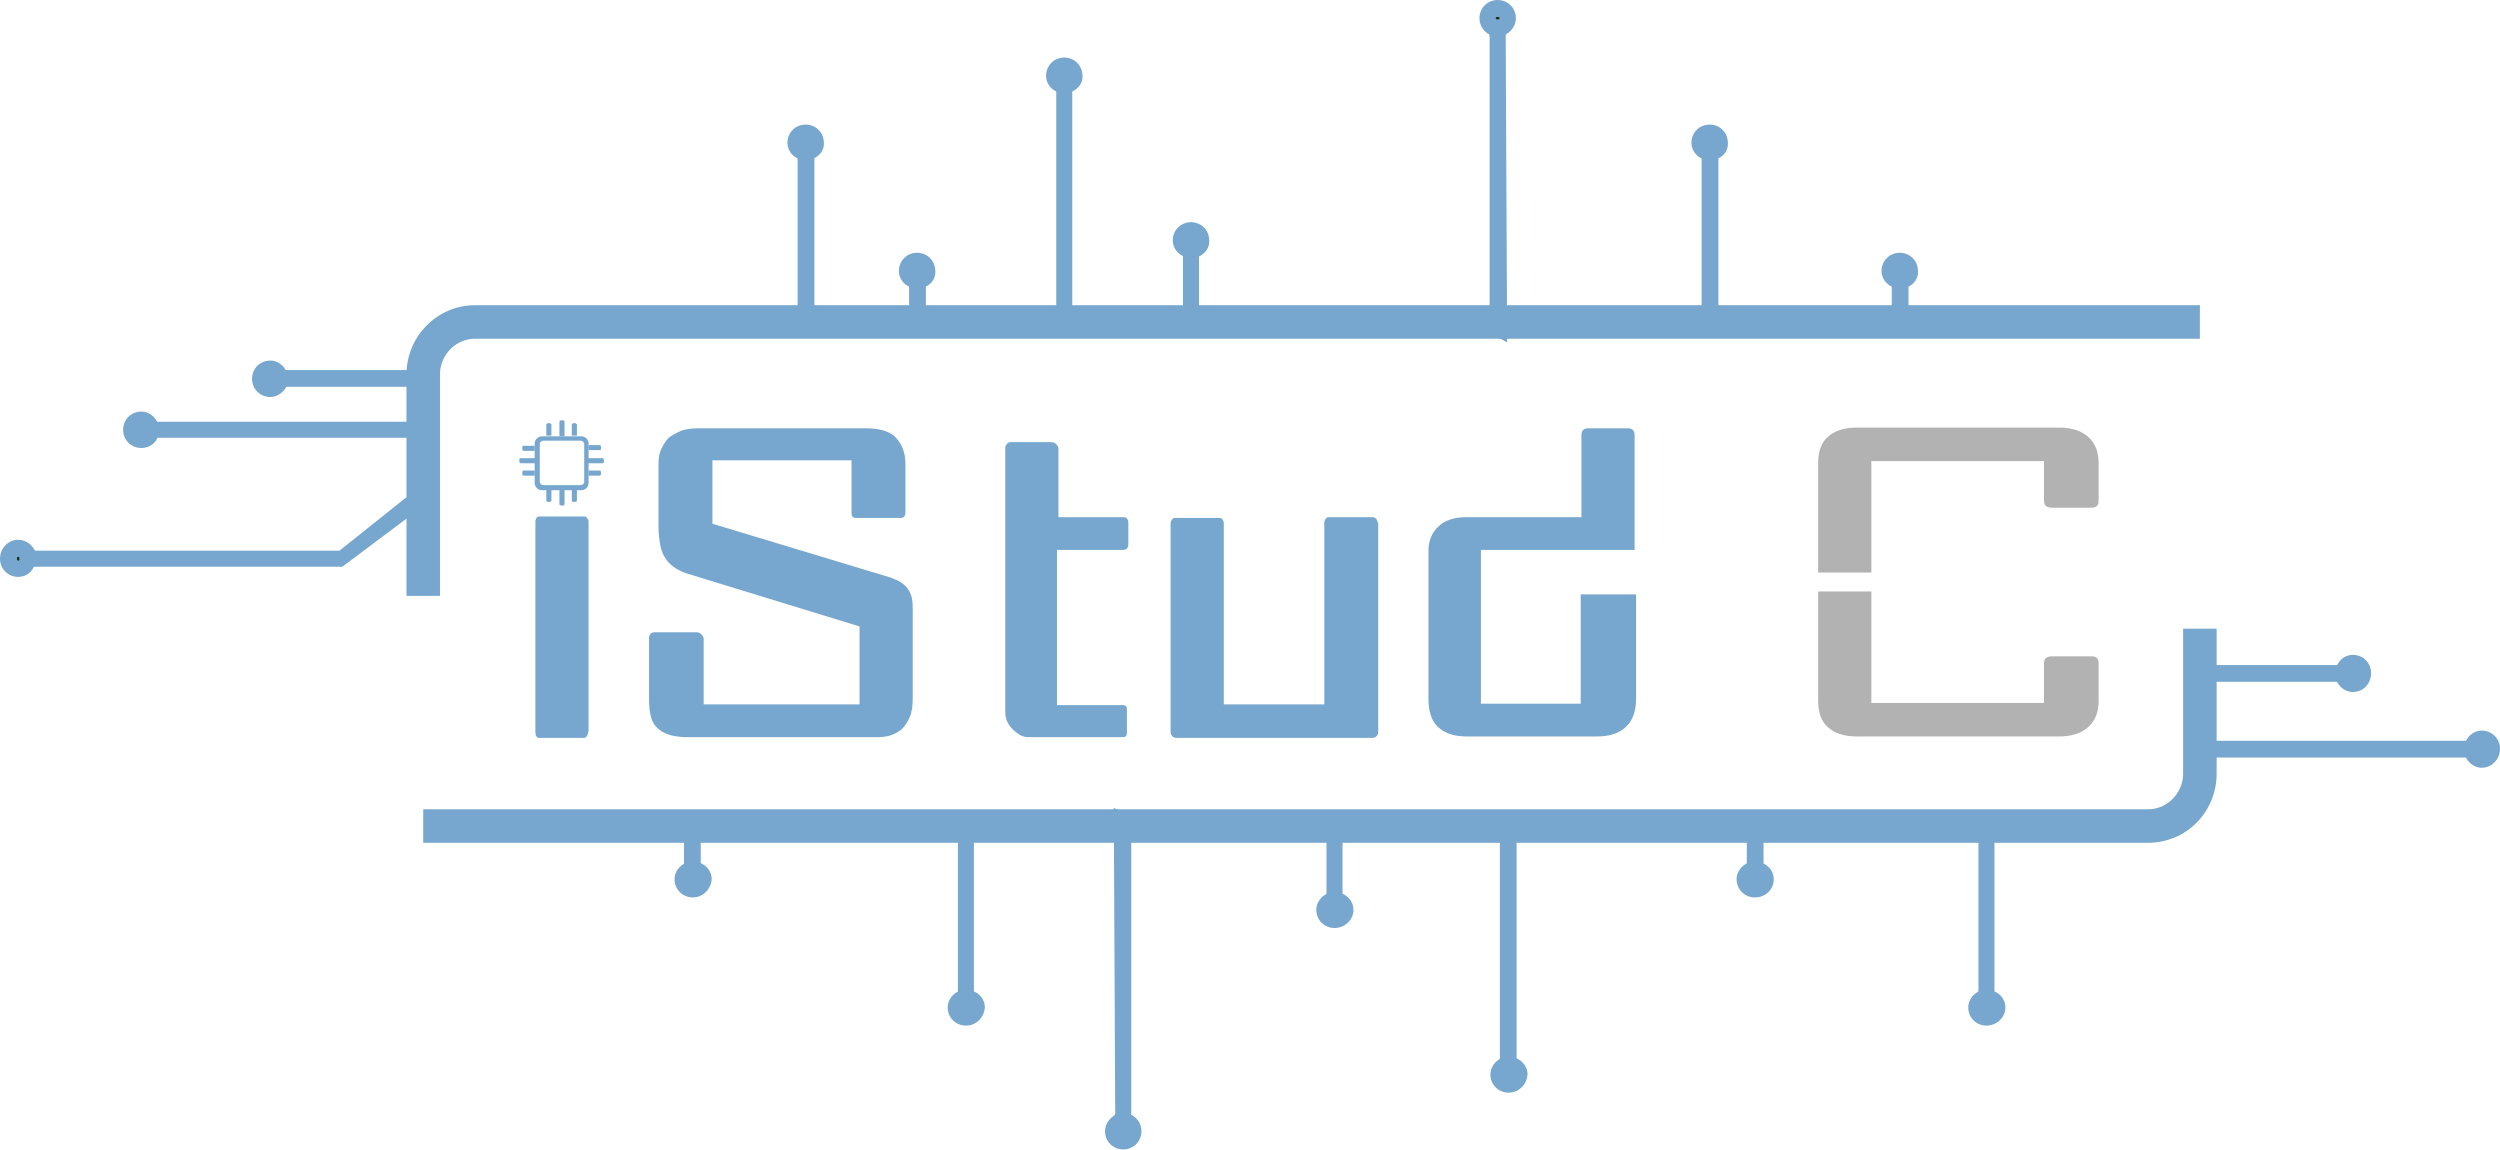 <svg width="200" height="92" viewBox="0 0 200 92" fill="currentColor" xmlns="http://www.w3.org/2000/svg">
<path d="M46.97 58.857C46.911 58.973 46.795 59.032 46.736 59.032H43.123C43.007 59.032 42.949 58.973 42.89 58.857C42.832 58.74 42.832 58.624 42.832 58.507V41.783C42.832 41.666 42.832 41.608 42.89 41.491C42.949 41.375 43.007 41.316 43.123 41.316H46.736C46.853 41.316 46.911 41.375 46.97 41.433C47.028 41.55 47.086 41.608 47.086 41.724V58.449C47.028 58.624 47.028 58.74 46.97 58.857Z" fill="#77A7CE"/>
<path d="M72.785 57.342C72.611 57.749 72.436 58.041 72.144 58.332C71.853 58.565 71.561 58.74 71.154 58.857C70.746 58.973 70.338 58.973 69.872 58.973H55.011C53.788 58.973 52.972 58.682 52.506 58.157C52.098 57.749 51.923 56.992 51.923 55.943V51.048C51.923 50.757 52.098 50.582 52.389 50.582H55.769C55.886 50.582 56.002 50.64 56.119 50.757C56.235 50.873 56.294 50.99 56.294 51.106V56.351H68.764V50.116L54.895 45.862C54.079 45.57 53.496 45.162 53.147 44.521C52.972 44.23 52.855 43.88 52.797 43.472C52.739 43.065 52.68 42.657 52.68 42.19V37.121C52.68 36.654 52.739 36.246 52.913 35.897C53.088 35.547 53.263 35.256 53.496 35.023C53.788 34.79 54.137 34.615 54.545 34.44C54.953 34.323 55.361 34.265 55.827 34.265H69.289C70.221 34.265 70.979 34.44 71.503 34.848C72.086 35.372 72.436 36.13 72.436 37.121V40.967C72.436 41.258 72.319 41.433 72.086 41.433H68.473C68.24 41.433 68.123 41.316 68.123 41.083V36.829H56.993V41.899L71.27 46.211C71.911 46.444 72.377 46.736 72.611 47.085C72.785 47.319 72.902 47.61 72.96 47.901C73.018 48.193 73.018 48.542 73.018 48.892V55.827C73.018 56.468 72.96 56.934 72.785 57.342Z" fill="#77A7CE"/>
<path d="M171.853 67.423H33.857V64.743H171.853C173.368 64.743 174.65 63.46 174.65 61.887V50.291H177.331V61.887C177.331 64.976 174.883 67.423 171.853 67.423Z" fill="#77A7CE"/>
<path d="M27.215 44.813H2.331C2.331 44.755 2.331 44.755 2.331 44.697C2.331 44.638 2.331 44.638 2.331 44.58H27.389L33.858 39.394V39.801L27.215 44.813Z" fill="#77A7CE"/>
<path d="M27.389 45.337H1.748L1.806 44.755L2.331 44.696H1.806L1.748 44.055H2.331H27.156L34.382 38.286V40.093L27.389 45.337Z" fill="#77A7CE"/>
<path d="M12.18 34.498C12.18 34.44 12.18 34.44 12.18 34.382C12.18 34.323 12.18 34.323 12.18 34.265H33.8V34.498H12.18Z" fill="#77A7CE"/>
<path d="M34.382 35.023H11.597L11.655 34.382V34.324L11.597 33.741H34.382V35.023Z" fill="#77A7CE"/>
<path d="M22.494 30.36C22.494 30.302 22.494 30.302 22.494 30.244C22.494 30.186 22.494 30.186 22.494 30.127H33.858V30.36H22.494Z" fill="#77A7CE"/>
<path d="M34.382 30.943H21.911L21.969 30.302L21.911 29.603H34.382V30.943Z" fill="#77A7CE"/>
<path d="M21.62 31.002C21.27 31.002 20.921 30.71 20.921 30.302C20.921 29.894 21.212 29.603 21.62 29.603C21.97 29.603 22.32 29.894 22.32 30.302C22.261 30.652 21.97 31.002 21.62 31.002Z" fill="#77A7CE"/>
<path d="M21.62 31.526C20.921 31.526 20.396 30.943 20.396 30.302C20.396 29.603 20.921 29.079 21.62 29.079C22.32 29.079 22.844 29.661 22.844 30.302C22.844 30.943 22.261 31.526 21.62 31.526ZM21.62 30.128C21.562 30.128 21.504 30.186 21.504 30.302C21.504 30.419 21.562 30.477 21.62 30.477C21.678 30.477 21.737 30.419 21.737 30.302C21.737 30.186 21.678 30.128 21.62 30.128Z" fill="#77A7CE"/>
<path d="M11.306 35.081C10.956 35.081 10.606 34.789 10.606 34.381C10.606 33.974 10.898 33.682 11.306 33.682C11.655 33.682 12.005 33.974 12.005 34.381C12.005 34.789 11.714 35.081 11.306 35.081Z" fill="#77A7CE"/>
<path d="M11.306 35.605C10.607 35.605 10.082 35.023 10.082 34.382C10.082 33.682 10.607 33.158 11.306 33.158C12.005 33.158 12.53 33.74 12.53 34.382C12.53 35.081 12.005 35.605 11.306 35.605ZM11.306 34.207C11.248 34.207 11.189 34.265 11.189 34.382C11.189 34.498 11.248 34.556 11.306 34.556C11.364 34.556 11.422 34.498 11.422 34.382C11.422 34.265 11.364 34.207 11.306 34.207Z" fill="#77A7CE"/>
<path d="M1.456 45.395C1.106 45.395 0.757 45.104 0.757 44.696C0.757 44.288 1.048 43.997 1.456 43.997C1.806 43.997 2.155 44.288 2.155 44.696C2.097 45.104 1.806 45.395 1.456 45.395Z" fill="#1C3218"/>
<path d="M1.456 45.92C0.757 45.92 0.232 45.337 0.232 44.696C0.232 43.997 0.757 43.472 1.456 43.472C2.155 43.472 2.68 44.055 2.68 44.696C2.68 45.395 2.097 45.92 1.456 45.92ZM1.456 44.521C1.398 44.521 1.34 44.579 1.34 44.696C1.34 44.812 1.398 44.871 1.456 44.871C1.514 44.871 1.573 44.812 1.573 44.696C1.573 44.579 1.514 44.521 1.456 44.521Z" fill="#77A7CE"/>
<path d="M2.215 44.579H2.331C2.273 44.113 1.923 43.763 1.457 43.763C0.933 43.763 0.583 44.171 0.583 44.696C0.583 45.22 0.991 45.628 1.457 45.628C1.923 45.628 2.273 45.278 2.331 44.812H2.215V44.579ZM2.098 44.696C2.098 45.103 1.807 45.395 1.399 45.395C1.049 45.395 0.7 45.103 0.7 44.696C0.7 44.288 0.991 43.996 1.399 43.996C1.807 43.996 2.098 44.288 2.098 44.696Z" fill="#1C3218"/>
<path d="M1.457 46.153C0.641 46.153 0 45.512 0 44.696C0 43.88 0.641 43.181 1.457 43.181C2.098 43.181 2.681 43.647 2.855 44.23H2.972L2.914 44.696L2.972 45.104H2.797C2.622 45.745 2.098 46.153 1.457 46.153ZM1.457 44.521C1.399 44.521 1.34 44.579 1.34 44.696C1.34 44.812 1.399 44.871 1.457 44.871C1.515 44.871 1.573 44.812 1.573 44.696C1.573 44.579 1.515 44.521 1.457 44.521Z" fill="#77A7CE"/>
<path d="M2.331 44.813H2.215V44.58H2.331C2.331 44.638 2.331 44.638 2.331 44.697C2.331 44.755 2.331 44.755 2.331 44.813Z" fill="#1C3218"/>
<path d="M2.331 45.337H1.69V43.997H2.798L2.856 44.463C2.856 44.522 2.856 44.58 2.856 44.638C2.856 44.696 2.856 44.755 2.856 44.813L2.798 45.279L2.331 45.337Z" fill="#77A7CE"/>
<path d="M12.18 34.265C12.122 33.799 11.772 33.449 11.306 33.449C10.781 33.449 10.432 33.857 10.432 34.382C10.432 34.906 10.84 35.314 11.306 35.314C11.772 35.314 12.122 34.964 12.18 34.498V34.265ZM12.005 34.382C12.005 34.789 11.714 35.081 11.306 35.081C10.956 35.081 10.607 34.789 10.607 34.382C10.607 33.974 10.898 33.682 11.306 33.682C11.714 33.682 12.005 33.974 12.005 34.382Z" fill="#77A7CE"/>
<path d="M11.306 35.839C10.49 35.839 9.849 35.197 9.849 34.382C9.849 33.566 10.49 32.925 11.306 32.925C12.005 32.925 12.646 33.508 12.704 34.207V34.265V34.615C12.646 35.314 12.063 35.839 11.306 35.839ZM11.306 34.207C11.247 34.207 11.189 34.265 11.189 34.382C11.189 34.498 11.247 34.556 11.306 34.556C11.364 34.556 11.422 34.498 11.422 34.382C11.422 34.265 11.364 34.207 11.306 34.207Z" fill="#77A7CE"/>
<path d="M12.18 34.498V34.265C12.18 34.323 12.18 34.323 12.18 34.382C12.238 34.44 12.18 34.44 12.18 34.498Z" fill="#77A7CE"/>
<path d="M12.762 34.557L11.655 34.498V34.265L12.704 34.207C12.704 34.265 12.704 34.324 12.704 34.382C12.762 34.44 12.762 34.498 12.762 34.557Z" fill="#77A7CE"/>
<path d="M22.494 30.128C22.436 29.662 22.086 29.312 21.62 29.312C21.096 29.312 20.746 29.72 20.746 30.244C20.746 30.769 21.154 31.177 21.62 31.177C22.086 31.177 22.436 30.827 22.494 30.361V30.128ZM22.261 30.244C22.261 30.652 21.97 30.944 21.562 30.944C21.212 30.944 20.863 30.652 20.863 30.244C20.863 29.837 21.154 29.545 21.562 29.545C21.97 29.545 22.261 29.895 22.261 30.244Z" fill="#77A7CE"/>
<path d="M21.62 31.759C20.804 31.759 20.163 31.118 20.163 30.303C20.163 29.487 20.804 28.846 21.62 28.846C22.319 28.846 22.96 29.428 23.019 30.128V30.186V30.536C22.96 31.177 22.319 31.759 21.62 31.759ZM21.62 30.128C21.562 30.128 21.503 30.186 21.503 30.303C21.503 30.419 21.562 30.477 21.62 30.477C21.678 30.477 21.736 30.419 21.736 30.303C21.736 30.186 21.678 30.128 21.62 30.128Z" fill="#77A7CE"/>
<path d="M23.019 30.419L21.97 30.361V30.128L23.019 30.069C23.019 30.128 23.019 30.186 23.019 30.244C23.077 30.302 23.019 30.361 23.019 30.419Z" fill="#77A7CE"/>
<path d="M197.669 60.023C197.669 59.964 197.669 59.964 197.669 59.906C197.669 59.848 197.669 59.848 197.669 59.79H175.99V60.023H197.669Z" fill="#77A7CE"/>
<path d="M197.669 60.605H175.466V59.265H198.251L198.193 59.906H197.669L198.193 59.964L198.251 60.547L197.669 60.605Z" fill="#77A7CE"/>
<path d="M187.354 54.02C187.354 53.961 187.354 53.961 187.354 53.903C187.354 53.845 187.354 53.845 187.354 53.787H175.99V54.02H187.354Z" fill="#77A7CE"/>
<path d="M187.354 54.544H175.466V53.204H187.937L187.878 53.845H187.354L187.878 53.903L187.937 54.486L187.354 54.544Z" fill="#77A7CE"/>
<path d="M188.229 54.603C188.578 54.603 188.928 54.311 188.928 53.903C188.928 53.495 188.637 53.204 188.229 53.204C187.879 53.204 187.529 53.495 187.529 53.903C187.529 54.253 187.879 54.603 188.229 54.603Z" fill="#77A7CE"/>
<path d="M188.229 55.127C187.529 55.127 187.005 54.544 187.005 53.903C187.005 53.262 187.529 52.68 188.229 52.68C188.928 52.68 189.452 53.262 189.452 53.903C189.452 54.544 188.928 55.127 188.229 55.127ZM188.229 53.729C188.17 53.729 188.112 53.787 188.112 53.903C188.112 54.02 188.17 54.078 188.229 54.078C188.287 54.078 188.345 54.02 188.345 53.903C188.403 53.787 188.287 53.729 188.229 53.729Z" fill="#77A7CE"/>
<path d="M198.543 60.663C198.893 60.663 199.242 60.372 199.242 59.964C199.242 59.556 198.951 59.265 198.543 59.265C198.193 59.265 197.844 59.556 197.844 59.964C197.844 60.314 198.135 60.663 198.543 60.663Z" fill="#77A7CE"/>
<path d="M198.543 61.188C197.844 61.188 197.319 60.605 197.319 59.964C197.319 59.323 197.844 58.74 198.543 58.74C199.242 58.74 199.767 59.323 199.767 59.964C199.767 60.605 199.184 61.188 198.543 61.188ZM198.543 59.789C198.485 59.789 198.427 59.847 198.427 59.964C198.427 60.081 198.485 60.139 198.543 60.139C198.601 60.139 198.66 60.081 198.66 59.964C198.66 59.847 198.601 59.789 198.543 59.789Z" fill="#77A7CE"/>
<path d="M197.669 60.022C197.727 60.488 198.077 60.838 198.543 60.838C199.068 60.838 199.417 60.43 199.417 59.906C199.417 59.381 199.009 58.973 198.543 58.973C198.077 58.973 197.727 59.323 197.669 59.789V60.022ZM198.543 59.206C198.893 59.206 199.242 59.498 199.242 59.906C199.242 60.313 198.951 60.605 198.543 60.605C198.193 60.605 197.844 60.313 197.844 59.906C197.844 59.556 198.135 59.206 198.543 59.206Z" fill="#77A7CE"/>
<path d="M198.543 61.421C197.844 61.421 197.203 60.838 197.145 60.139V60.08V59.731C197.261 58.973 197.844 58.449 198.543 58.449C199.359 58.449 200 59.09 200 59.906C200 60.78 199.301 61.421 198.543 61.421ZM198.543 59.789C198.485 59.789 198.427 59.847 198.427 59.964C198.427 60.08 198.485 60.139 198.543 60.139C198.601 60.139 198.66 60.08 198.66 59.964C198.66 59.847 198.601 59.789 198.543 59.789Z" fill="#77A7CE"/>
<path d="M197.668 60.022V59.789C197.668 59.847 197.668 59.847 197.668 59.906C197.611 59.964 197.611 60.022 197.668 60.022Z" fill="#77A7CE"/>
<path d="M197.086 60.139C197.086 60.08 197.086 60.022 197.086 59.964C197.086 59.906 197.086 59.847 197.086 59.789L198.135 59.847V60.08L197.086 60.139Z" fill="#77A7CE"/>
<path d="M187.354 54.02C187.413 54.486 187.762 54.836 188.229 54.836C188.753 54.836 189.103 54.428 189.103 53.903C189.103 53.379 188.695 52.971 188.229 52.971C187.762 52.971 187.413 53.32 187.354 53.786V54.02ZM188.229 53.204C188.578 53.204 188.928 53.495 188.928 53.903C188.928 54.311 188.637 54.602 188.229 54.602C187.879 54.602 187.529 54.311 187.529 53.903C187.529 53.495 187.879 53.204 188.229 53.204Z" fill="#77A7CE"/>
<path d="M188.229 55.36C187.529 55.36 186.888 54.777 186.83 54.078V54.02V53.67C186.947 52.913 187.529 52.388 188.229 52.388C189.045 52.388 189.686 53.029 189.686 53.845C189.686 54.719 189.045 55.36 188.229 55.36ZM188.229 53.728C188.17 53.728 188.112 53.787 188.112 53.903C188.112 54.02 188.17 54.078 188.229 54.078C188.287 54.078 188.345 54.02 188.345 53.903C188.404 53.787 188.287 53.728 188.229 53.728Z" fill="#77A7CE"/>
<path d="M186.83 54.078C186.83 54.02 186.83 53.962 186.83 53.903C186.83 53.845 186.83 53.787 186.83 53.728L187.937 53.787V54.02L186.83 54.078Z" fill="#77A7CE"/>
<path d="M95.163 20.105C95.221 20.105 95.221 20.105 95.28 20.105C95.338 20.105 95.338 20.105 95.396 20.105V26.515H95.163V20.105Z" fill="#77A7CE"/>
<path d="M95.921 27.039H94.639V19.522L95.28 19.58L95.921 19.522V27.039Z" fill="#77A7CE"/>
<path d="M119.696 26.34V2.389C119.755 2.389 119.755 2.389 119.813 2.389C119.871 2.389 119.871 2.389 119.929 2.389L120.046 26.515L119.696 26.34Z" fill="#77A7CE"/>
<path d="M120.57 27.389L119.172 26.631V1.807L119.755 1.865V2.389L119.813 1.865L120.396 1.807L120.454 2.389L120.57 27.389Z" fill="#77A7CE"/>
<path d="M136.714 12.237C136.772 12.237 136.772 12.237 136.83 12.237C136.889 12.237 136.889 12.237 136.947 12.237V26.456H136.714V12.237Z" fill="#77A7CE"/>
<path d="M137.471 27.039H136.131V11.655L136.772 11.713H136.888L137.471 11.655V27.039Z" fill="#77A7CE"/>
<path d="M151.864 22.552C151.923 22.552 151.923 22.552 151.981 22.552C152.039 22.552 152.039 22.552 152.097 22.552V26.514H151.864V22.552Z" fill="#77A7CE"/>
<path d="M152.68 27.039H151.34V21.969L151.981 22.027L152.68 21.969V27.039Z" fill="#77A7CE"/>
<path d="M64.335 12.237C64.393 12.237 64.393 12.237 64.451 12.237C64.51 12.237 64.51 12.237 64.568 12.237V26.456H64.335V12.237Z" fill="#77A7CE"/>
<path d="M65.151 27.039H63.81V11.655L64.452 11.713H64.51L65.151 11.655V27.039Z" fill="#77A7CE"/>
<path d="M73.252 22.552C73.31 22.552 73.31 22.552 73.368 22.552C73.427 22.552 73.427 22.552 73.485 22.552V26.514H73.252V22.552Z" fill="#77A7CE"/>
<path d="M74.068 27.039H72.728V21.969L73.369 22.027H73.427L74.068 21.969V27.039Z" fill="#77A7CE"/>
<path d="M85.023 6.935C85.082 6.935 85.082 6.935 85.14 6.935C85.198 6.935 85.198 6.935 85.257 6.935V26.515H85.023V6.935Z" fill="#77A7CE"/>
<path d="M85.781 27.039H84.499V6.293L85.14 6.352H85.198L85.781 6.293V27.039Z" fill="#77A7CE"/>
<path d="M151.282 21.678C151.282 21.328 151.574 20.979 151.982 20.979C152.389 20.979 152.681 21.27 152.681 21.678C152.681 22.027 152.389 22.377 151.982 22.377C151.632 22.319 151.282 22.027 151.282 21.678Z" fill="#77A7CE"/>
<path d="M151.982 22.902C151.282 22.902 150.758 22.377 150.758 21.678C150.758 20.979 151.341 20.454 151.982 20.454C152.681 20.454 153.205 20.979 153.205 21.678C153.264 22.319 152.681 22.902 151.982 22.902ZM151.982 21.503C151.865 21.503 151.807 21.561 151.807 21.62C151.807 21.678 151.865 21.736 151.982 21.736C152.098 21.736 152.156 21.678 152.156 21.62C152.156 21.561 152.098 21.503 151.982 21.503Z" fill="#77A7CE"/>
<path d="M136.131 11.363C136.131 11.014 136.422 10.664 136.83 10.664C137.238 10.664 137.529 10.955 137.529 11.363C137.529 11.713 137.238 12.063 136.83 12.063C136.422 12.063 136.131 11.771 136.131 11.363Z" fill="#77A7CE"/>
<path d="M136.83 12.587C136.131 12.587 135.606 12.063 135.606 11.363C135.606 10.664 136.189 10.14 136.83 10.14C137.471 10.14 138.054 10.664 138.054 11.363C138.054 12.063 137.53 12.587 136.83 12.587ZM136.83 11.247C136.714 11.247 136.655 11.305 136.655 11.363C136.655 11.422 136.714 11.48 136.83 11.48C136.947 11.48 137.005 11.422 137.005 11.363C137.005 11.305 136.888 11.247 136.83 11.247Z" fill="#77A7CE"/>
<path d="M84.44 6.002C84.44 5.652 84.732 5.303 85.14 5.303C85.548 5.303 85.839 5.594 85.839 6.002C85.839 6.352 85.548 6.701 85.14 6.701C84.732 6.701 84.44 6.41 84.44 6.002Z" fill="#77A7CE"/>
<path d="M85.14 7.226C84.441 7.226 83.916 6.701 83.916 6.002C83.916 5.303 84.499 4.778 85.14 4.778C85.781 4.778 86.364 5.303 86.364 6.002C86.422 6.701 85.839 7.226 85.14 7.226ZM85.14 5.886C85.023 5.886 84.965 5.944 84.965 6.002C84.965 6.06 85.023 6.119 85.14 6.119C85.256 6.119 85.315 6.06 85.315 6.002C85.315 5.944 85.256 5.886 85.14 5.886Z" fill="#77A7CE"/>
<path d="M119.114 1.515C119.114 1.166 119.406 0.816 119.814 0.816C120.221 0.816 120.513 1.107 120.513 1.515C120.513 1.865 120.221 2.214 119.814 2.214C119.406 2.156 119.114 1.865 119.114 1.515Z" fill="#1C3218"/>
<path d="M119.814 2.739C119.114 2.739 118.59 2.215 118.59 1.515C118.59 0.816 119.173 0.292 119.814 0.292C120.455 0.292 121.037 0.816 121.037 1.515C121.037 2.156 120.513 2.739 119.814 2.739ZM119.814 1.34C119.697 1.34 119.639 1.399 119.639 1.457C119.639 1.515 119.697 1.574 119.814 1.574C119.93 1.574 119.988 1.515 119.988 1.457C119.988 1.399 119.93 1.34 119.814 1.34Z" fill="#77A7CE"/>
<path d="M72.669 21.678C72.669 21.328 72.96 20.979 73.368 20.979C73.776 20.979 74.067 21.27 74.067 21.678C74.067 22.027 73.776 22.377 73.368 22.377C73.019 22.319 72.669 22.027 72.669 21.678Z" fill="#77A7CE"/>
<path d="M73.368 22.902C72.669 22.902 72.144 22.377 72.144 21.678C72.144 20.979 72.727 20.454 73.368 20.454C74.068 20.454 74.592 20.979 74.592 21.678C74.65 22.319 74.068 22.902 73.368 22.902ZM73.368 21.503C73.252 21.503 73.194 21.561 73.194 21.62C73.194 21.678 73.252 21.736 73.368 21.736C73.485 21.736 73.543 21.678 73.543 21.62C73.543 21.561 73.485 21.503 73.368 21.503Z" fill="#77A7CE"/>
<path d="M94.58 19.23C94.58 18.881 94.871 18.531 95.279 18.531C95.687 18.531 95.979 18.823 95.979 19.23C95.979 19.58 95.687 19.93 95.279 19.93C94.93 19.872 94.58 19.58 94.58 19.23Z" fill="#77A7CE"/>
<path d="M95.279 20.454C94.58 20.454 94.056 19.93 94.056 19.231C94.056 18.531 94.638 18.007 95.279 18.007C95.979 18.007 96.503 18.531 96.503 19.231C96.561 19.872 95.979 20.454 95.279 20.454ZM95.279 19.056C95.163 19.056 95.105 19.114 95.105 19.172C95.105 19.231 95.163 19.289 95.279 19.289C95.396 19.289 95.454 19.231 95.454 19.172C95.454 19.114 95.396 19.056 95.279 19.056Z" fill="#77A7CE"/>
<path d="M63.753 11.363C63.753 11.014 64.044 10.664 64.452 10.664C64.86 10.664 65.151 10.955 65.151 11.363C65.151 11.713 64.86 12.063 64.452 12.063C64.103 12.063 63.753 11.771 63.753 11.363Z" fill="#77A7CE"/>
<path d="M64.452 12.587C63.753 12.587 63.228 12.063 63.228 11.363C63.228 10.664 63.811 10.14 64.452 10.14C65.093 10.14 65.676 10.664 65.676 11.363C65.734 12.063 65.152 12.587 64.452 12.587ZM64.452 11.247C64.336 11.247 64.278 11.305 64.278 11.363C64.278 11.422 64.336 11.48 64.452 11.48C64.569 11.48 64.627 11.422 64.627 11.363C64.627 11.305 64.569 11.247 64.452 11.247Z" fill="#77A7CE"/>
<path d="M95.396 20.105C95.862 20.046 96.212 19.697 96.212 19.231C96.212 18.706 95.804 18.356 95.279 18.356C94.755 18.356 94.347 18.764 94.347 19.231C94.347 19.697 94.696 20.046 95.162 20.105H95.396ZM95.279 19.872C94.871 19.872 94.58 19.58 94.58 19.172C94.58 18.823 94.871 18.473 95.279 18.473C95.687 18.473 95.978 18.764 95.978 19.172C95.978 19.58 95.687 19.872 95.279 19.872Z" fill="#77A7CE"/>
<path d="M95.454 20.629H95.104C94.347 20.512 93.822 19.93 93.822 19.23C93.822 18.415 94.463 17.773 95.279 17.773C96.095 17.773 96.736 18.415 96.736 19.23C96.794 19.93 96.212 20.571 95.454 20.629ZM95.279 19.055C95.163 19.055 95.104 19.114 95.104 19.172C95.104 19.23 95.163 19.289 95.279 19.289C95.396 19.289 95.454 19.23 95.454 19.172C95.454 19.114 95.396 19.055 95.279 19.055Z" fill="#77A7CE"/>
<path d="M95.28 20.687C95.222 20.687 95.164 20.687 95.106 20.687L95.164 19.58H95.397L95.455 20.629C95.397 20.629 95.339 20.687 95.28 20.687Z" fill="#77A7CE"/>
<path d="M119.93 2.273V2.389C120.396 2.331 120.746 1.981 120.746 1.515C120.746 0.991 120.338 0.641 119.813 0.641C119.289 0.641 118.881 1.049 118.881 1.515C118.881 1.981 119.231 2.331 119.697 2.389V2.273H119.93ZM119.813 2.156C119.405 2.156 119.114 1.865 119.114 1.457C119.114 1.107 119.405 0.758 119.813 0.758C120.221 0.758 120.513 1.049 120.513 1.457C120.513 1.865 120.221 2.156 119.813 2.156Z" fill="#1C3218"/>
<path d="M120.221 3.03L119.813 2.972L119.405 3.03V2.855C118.764 2.681 118.356 2.098 118.356 1.457C118.356 0.641 118.997 0 119.813 0C120.629 0 121.27 0.641 121.27 1.457C121.27 2.098 120.804 2.681 120.221 2.855V3.03ZM119.813 1.34C119.697 1.34 119.638 1.399 119.638 1.457C119.638 1.515 119.697 1.573 119.813 1.573C119.93 1.573 119.988 1.515 119.988 1.457C119.988 1.399 119.93 1.34 119.813 1.34Z" fill="#77A7CE"/>
<path d="M119.697 2.389V2.272H119.93V2.389C119.872 2.389 119.872 2.389 119.814 2.389C119.756 2.389 119.756 2.389 119.697 2.389Z" fill="#1C3218"/>
<path d="M119.814 2.972C119.755 2.972 119.697 2.972 119.639 2.972L119.173 2.914L119.114 2.331V1.748H120.455V2.855L119.988 2.914C119.93 2.914 119.872 2.972 119.814 2.972Z" fill="#77A7CE"/>
<path d="M136.946 12.238C137.413 12.179 137.762 11.83 137.762 11.363C137.762 10.839 137.354 10.489 136.83 10.489C136.305 10.489 135.897 10.897 135.897 11.363C135.897 11.83 136.247 12.179 136.713 12.238H136.946ZM136.83 12.063C136.422 12.063 136.131 11.771 136.131 11.363C136.131 11.014 136.422 10.664 136.83 10.664C137.238 10.664 137.529 10.955 137.529 11.363C137.529 11.771 137.18 12.063 136.83 12.063Z" fill="#77A7CE"/>
<path d="M136.946 12.82H136.597C135.839 12.704 135.314 12.121 135.314 11.422C135.314 10.606 135.955 9.965 136.771 9.965C137.587 9.965 138.228 10.606 138.228 11.422C138.286 12.121 137.762 12.704 136.946 12.82ZM136.83 11.247C136.713 11.247 136.655 11.305 136.655 11.363C136.655 11.422 136.713 11.48 136.83 11.48C136.946 11.48 137.004 11.422 137.004 11.363C137.004 11.305 136.888 11.247 136.83 11.247Z" fill="#77A7CE"/>
<path d="M136.714 12.238H136.947C136.889 12.238 136.889 12.238 136.83 12.238C136.772 12.297 136.714 12.238 136.714 12.238Z" fill="#77A7CE"/>
<path d="M136.83 12.82C136.772 12.82 136.714 12.82 136.655 12.82L136.714 11.771H136.947L137.005 12.82C136.947 12.82 136.888 12.82 136.83 12.82Z" fill="#77A7CE"/>
<path d="M152.098 22.552C152.564 22.494 152.914 22.144 152.914 21.678C152.914 21.153 152.506 20.804 151.981 20.804C151.457 20.804 151.049 21.212 151.049 21.678C151.049 22.144 151.398 22.494 151.865 22.552H152.098ZM151.981 22.319C151.573 22.319 151.282 22.027 151.282 21.619C151.282 21.27 151.573 20.92 151.981 20.92C152.389 20.92 152.681 21.212 152.681 21.619C152.681 22.027 152.389 22.319 151.981 22.319Z" fill="#77A7CE"/>
<path d="M152.156 23.077H151.806C151.049 22.96 150.524 22.377 150.524 21.678C150.524 20.862 151.165 20.221 151.981 20.221C152.797 20.221 153.438 20.862 153.438 21.678C153.496 22.377 152.914 23.018 152.156 23.077ZM151.981 21.503C151.865 21.503 151.806 21.561 151.806 21.62C151.806 21.678 151.865 21.736 151.981 21.736C152.098 21.736 152.156 21.678 152.156 21.62C152.156 21.561 152.098 21.503 151.981 21.503Z" fill="#77A7CE"/>
<path d="M151.981 23.134C151.923 23.134 151.865 23.134 151.807 23.134L151.865 22.027H152.098L152.156 23.076C152.098 23.076 152.04 23.134 151.981 23.134Z" fill="#77A7CE"/>
<path d="M64.569 12.238C65.035 12.179 65.384 11.83 65.384 11.363C65.384 10.839 64.976 10.489 64.452 10.489C63.928 10.489 63.52 10.897 63.52 11.363C63.52 11.83 63.869 12.179 64.335 12.238H64.569ZM64.452 12.063C64.044 12.063 63.753 11.771 63.753 11.363C63.753 11.014 64.044 10.664 64.452 10.664C64.86 10.664 65.151 10.955 65.151 11.363C65.151 11.771 64.86 12.063 64.452 12.063Z" fill="#77A7CE"/>
<path d="M64.627 12.82H64.277C63.52 12.704 62.995 12.121 62.995 11.422C62.995 10.606 63.636 9.965 64.452 9.965C65.268 9.965 65.909 10.606 65.909 11.422C65.967 12.121 65.384 12.704 64.627 12.82ZM64.452 11.247C64.335 11.247 64.277 11.305 64.277 11.363C64.277 11.422 64.335 11.48 64.452 11.48C64.569 11.48 64.627 11.422 64.627 11.363C64.627 11.305 64.569 11.247 64.452 11.247Z" fill="#77A7CE"/>
<path d="M64.336 12.238H64.569C64.511 12.238 64.511 12.238 64.453 12.238C64.453 12.297 64.394 12.238 64.336 12.238Z" fill="#77A7CE"/>
<path d="M64.452 12.82C64.394 12.82 64.336 12.82 64.277 12.82L64.336 11.771H64.569L64.627 12.82C64.569 12.82 64.51 12.82 64.452 12.82Z" fill="#77A7CE"/>
<path d="M73.484 22.552C73.951 22.494 74.3 22.144 74.3 21.678C74.3 21.153 73.892 20.804 73.368 20.804C72.844 20.804 72.436 21.212 72.436 21.678C72.436 22.144 72.785 22.494 73.251 22.552H73.484ZM73.368 22.319C72.96 22.319 72.669 22.027 72.669 21.619C72.669 21.27 72.96 20.92 73.368 20.92C73.776 20.92 74.067 21.212 74.067 21.619C74.067 22.027 73.776 22.319 73.368 22.319Z" fill="#77A7CE"/>
<path d="M73.543 23.077H73.193C72.436 22.96 71.911 22.377 71.911 21.678C71.911 20.862 72.552 20.221 73.368 20.221C74.184 20.221 74.825 20.862 74.825 21.678C74.883 22.377 74.3 23.018 73.543 23.077ZM73.368 21.503C73.251 21.503 73.193 21.561 73.193 21.62C73.193 21.678 73.251 21.736 73.368 21.736C73.485 21.736 73.543 21.678 73.543 21.62C73.543 21.561 73.485 21.503 73.368 21.503Z" fill="#77A7CE"/>
<path d="M73.368 23.134C73.31 23.134 73.252 23.134 73.193 23.134L73.252 22.027H73.485L73.543 23.076C73.485 23.076 73.427 23.134 73.368 23.134Z" fill="#77A7CE"/>
<path d="M85.257 6.934C85.723 6.876 86.073 6.526 86.073 6.06C86.073 5.536 85.665 5.186 85.14 5.186C84.616 5.186 84.208 5.594 84.208 6.06C84.208 6.526 84.558 6.876 85.024 6.934H85.257ZM85.14 6.701C84.733 6.701 84.441 6.41 84.441 6.002C84.441 5.652 84.733 5.303 85.14 5.303C85.548 5.303 85.84 5.594 85.84 6.002C85.84 6.41 85.548 6.701 85.14 6.701Z" fill="#77A7CE"/>
<path d="M85.315 7.459H84.966C84.208 7.342 83.684 6.76 83.684 6.06C83.684 5.245 84.325 4.604 85.141 4.604C85.956 4.604 86.597 5.245 86.597 6.06C86.656 6.76 86.073 7.342 85.315 7.459ZM85.141 5.886C85.024 5.886 84.966 5.944 84.966 6.002C84.966 6.06 85.024 6.119 85.141 6.119C85.257 6.119 85.315 6.06 85.315 6.002C85.315 5.944 85.257 5.886 85.141 5.886Z" fill="#77A7CE"/>
<path d="M85.14 7.459C85.081 7.459 85.023 7.459 84.965 7.459L85.023 6.41H85.256L85.314 7.459C85.256 7.459 85.198 7.459 85.14 7.459Z" fill="#77A7CE"/>
<path d="M106.877 71.91C106.818 71.91 106.818 71.91 106.76 71.91C106.702 71.91 106.702 71.91 106.644 71.91V65.5H106.877V71.91Z" fill="#77A7CE"/>
<path d="M107.401 72.493L106.818 72.435H106.702L106.119 72.493V64.976H107.401V72.493Z" fill="#77A7CE"/>
<path d="M89.977 65.675V89.625C89.918 89.625 89.918 89.625 89.86 89.625C89.802 89.625 89.802 89.625 89.743 89.625L89.627 65.5L89.977 65.675Z" fill="#77A7CE"/>
<path d="M90.501 90.208L89.918 90.15V89.626L89.86 90.15L89.277 90.208L89.219 89.626L89.103 64.626L90.501 65.325V90.208Z" fill="#77A7CE"/>
<path d="M77.389 79.719C77.331 79.719 77.331 79.719 77.273 79.719C77.215 79.719 77.215 79.719 77.156 79.719V65.5H77.389V79.719Z" fill="#77A7CE"/>
<path d="M77.914 80.36L77.273 80.302H77.215L76.632 80.36V64.976H77.914V80.36Z" fill="#77A7CE"/>
<path d="M55.537 69.463C55.478 69.463 55.478 69.463 55.42 69.463C55.362 69.463 55.362 69.463 55.304 69.463V65.5H55.537V69.463Z" fill="#77A7CE"/>
<path d="M56.061 70.045L55.42 69.987L54.721 70.045V64.976H56.061V70.045Z" fill="#77A7CE"/>
<path d="M120.804 85.08C120.746 85.08 120.746 85.08 120.688 85.08C120.63 85.08 120.63 85.08 120.571 85.08V65.5H120.804V85.08Z" fill="#77A7CE"/>
<path d="M121.329 85.721L120.688 85.605L119.988 85.721V64.976H121.329V85.721Z" fill="#77A7CE"/>
<path d="M56.119 70.337C56.119 70.686 55.828 71.036 55.42 71.036C55.012 71.036 54.721 70.744 54.721 70.337C54.721 69.987 55.012 69.637 55.42 69.637C55.77 69.637 56.119 69.987 56.119 70.337Z" fill="#77A7CE"/>
<path d="M55.42 71.56C54.721 71.56 54.196 71.036 54.196 70.337C54.196 69.637 54.779 69.113 55.42 69.113C56.061 69.113 56.644 69.637 56.644 70.337C56.644 71.036 56.061 71.56 55.42 71.56ZM55.42 70.22C55.303 70.22 55.245 70.278 55.245 70.337C55.245 70.395 55.303 70.453 55.42 70.453C55.537 70.453 55.595 70.395 55.595 70.337C55.595 70.278 55.478 70.22 55.42 70.22Z" fill="#77A7CE"/>
<path d="M77.972 80.651C77.972 81.001 77.68 81.35 77.272 81.35C76.865 81.35 76.573 81.059 76.573 80.651C76.573 80.301 76.865 79.952 77.272 79.952C77.68 79.952 77.972 80.243 77.972 80.651Z" fill="#77A7CE"/>
<path d="M77.273 81.875C76.573 81.875 76.049 81.35 76.049 80.651C76.049 79.952 76.632 79.427 77.273 79.427C77.914 79.427 78.496 79.952 78.496 80.651C78.496 81.292 77.972 81.875 77.273 81.875ZM77.273 80.476C77.156 80.476 77.098 80.534 77.098 80.593C77.098 80.651 77.156 80.709 77.273 80.709C77.389 80.709 77.447 80.651 77.447 80.593C77.447 80.534 77.331 80.476 77.273 80.476Z" fill="#77A7CE"/>
<path d="M121.387 86.013C121.387 86.362 121.096 86.712 120.688 86.712C120.28 86.712 119.988 86.421 119.988 86.013C119.988 85.663 120.28 85.314 120.688 85.314C121.037 85.314 121.387 85.605 121.387 86.013Z" fill="#77A7CE"/>
<path d="M120.688 87.178C119.988 87.178 119.464 86.653 119.464 85.954C119.464 85.255 120.047 84.731 120.688 84.731C121.329 84.731 121.911 85.255 121.911 85.954C121.911 86.653 121.387 87.178 120.688 87.178ZM120.688 85.838C120.571 85.838 120.513 85.896 120.513 85.954C120.513 86.013 120.571 86.071 120.688 86.071C120.804 86.071 120.862 86.013 120.862 85.954C120.862 85.896 120.746 85.838 120.688 85.838Z" fill="#77A7CE"/>
<path d="M90.56 90.5C90.56 90.849 90.268 91.199 89.86 91.199C89.453 91.199 89.161 90.907 89.161 90.5C89.161 90.15 89.453 89.8 89.86 89.8C90.268 89.8 90.56 90.15 90.56 90.5Z" fill="#77A7CE"/>
<path d="M89.861 91.723C89.161 91.723 88.637 91.199 88.637 90.5C88.637 89.8 89.219 89.276 89.861 89.276C90.501 89.276 91.084 89.8 91.084 90.5C91.084 91.199 90.56 91.723 89.861 91.723ZM89.861 90.383C89.744 90.383 89.686 90.441 89.686 90.5C89.686 90.558 89.744 90.616 89.861 90.616C89.977 90.616 90.035 90.558 90.035 90.5C90.035 90.441 89.977 90.383 89.861 90.383Z" fill="#77A7CE"/>
<path d="M107.459 72.784C107.459 73.134 107.168 73.484 106.76 73.484C106.352 73.484 106.061 73.192 106.061 72.784C106.061 72.435 106.352 72.085 106.76 72.085C107.168 72.085 107.459 72.435 107.459 72.784Z" fill="#77A7CE"/>
<path d="M106.76 74.008C106.061 74.008 105.536 73.484 105.536 72.784C105.536 72.085 106.119 71.561 106.76 71.561C107.401 71.561 107.984 72.085 107.984 72.784C108.042 73.484 107.459 74.008 106.76 74.008ZM106.76 72.668C106.643 72.668 106.585 72.726 106.585 72.784C106.585 72.843 106.643 72.901 106.76 72.901C106.876 72.901 106.935 72.843 106.935 72.784C106.935 72.726 106.876 72.668 106.76 72.668Z" fill="#77A7CE"/>
<path d="M106.643 71.91C106.177 71.968 105.827 72.318 105.827 72.784C105.827 73.309 106.235 73.658 106.76 73.658C107.284 73.658 107.692 73.251 107.692 72.784C107.692 72.318 107.342 71.968 106.876 71.91H106.643ZM106.76 72.085C107.167 72.085 107.459 72.376 107.459 72.784C107.459 73.134 107.167 73.484 106.76 73.484C106.352 73.484 106.06 73.192 106.06 72.784C106.06 72.435 106.352 72.085 106.76 72.085Z" fill="#77A7CE"/>
<path d="M106.76 74.241C105.944 74.241 105.303 73.6 105.303 72.784C105.303 72.085 105.885 71.444 106.585 71.386H106.643H106.993C107.75 71.502 108.275 72.085 108.275 72.784C108.275 73.6 107.575 74.241 106.76 74.241ZM106.76 72.668C106.643 72.668 106.585 72.726 106.585 72.784C106.585 72.843 106.643 72.901 106.76 72.901C106.876 72.901 106.934 72.843 106.934 72.784C106.934 72.726 106.876 72.668 106.76 72.668Z" fill="#77A7CE"/>
<path d="M106.643 72.435L106.585 71.386C106.702 71.386 106.818 71.386 106.935 71.386L106.876 72.435H106.643Z" fill="#77A7CE"/>
<path d="M89.744 89.683V89.567C89.277 89.625 88.928 89.975 88.928 90.441C88.928 90.966 89.336 91.315 89.86 91.315C90.385 91.315 90.793 90.907 90.793 90.441C90.793 89.975 90.443 89.625 89.977 89.567V89.683H89.744ZM89.86 89.8C90.268 89.8 90.559 90.091 90.559 90.499C90.559 90.849 90.268 91.199 89.86 91.199C89.452 91.199 89.161 90.907 89.161 90.499C89.161 90.15 89.452 89.8 89.86 89.8Z" fill="#77A7CE"/>
<path d="M89.86 91.956C89.044 91.956 88.403 91.315 88.403 90.499C88.403 89.859 88.87 89.276 89.452 89.101V88.984L89.86 89.043L90.268 88.984V89.101C90.909 89.276 91.317 89.859 91.317 90.499C91.317 91.315 90.676 91.956 89.86 91.956ZM89.86 90.383C89.744 90.383 89.685 90.441 89.685 90.499C89.685 90.558 89.744 90.616 89.86 90.616C89.977 90.616 90.035 90.558 90.035 90.499C90.035 90.441 89.977 90.383 89.86 90.383Z" fill="#77A7CE"/>
<path d="M89.977 89.625V89.742H89.744V89.625C89.802 89.625 89.802 89.625 89.861 89.625C89.919 89.625 89.919 89.625 89.977 89.625Z" fill="#77A7CE"/>
<path d="M90.501 90.266H89.161V89.159L89.627 89.101C89.802 89.101 89.86 89.101 89.977 89.101L90.443 89.159V89.742V90.266H90.501Z" fill="#77A7CE"/>
<path d="M77.156 79.719C76.689 79.777 76.34 80.127 76.34 80.593C76.34 81.117 76.748 81.467 77.272 81.467C77.797 81.467 78.205 81.059 78.205 80.593C78.205 80.127 77.855 79.777 77.389 79.719H77.156ZM77.272 79.952C77.68 79.952 77.972 80.243 77.972 80.651C77.972 81.001 77.68 81.35 77.272 81.35C76.864 81.35 76.573 81.059 76.573 80.651C76.573 80.243 76.864 79.952 77.272 79.952Z" fill="#77A7CE"/>
<path d="M77.272 82.05C76.457 82.05 75.815 81.409 75.815 80.593C75.815 79.894 76.398 79.253 77.097 79.194H77.156H77.505C78.263 79.311 78.787 79.894 78.787 80.593C78.729 81.409 78.088 82.05 77.272 82.05ZM77.272 80.476C77.156 80.476 77.097 80.535 77.097 80.593C77.097 80.651 77.156 80.71 77.272 80.71C77.389 80.71 77.447 80.651 77.447 80.593C77.447 80.535 77.331 80.476 77.272 80.476Z" fill="#77A7CE"/>
<path d="M77.156 80.301L77.098 79.252C77.214 79.252 77.331 79.252 77.447 79.252L77.389 80.301H77.156Z" fill="#77A7CE"/>
<path d="M55.303 69.462C54.837 69.521 54.487 69.87 54.487 70.337C54.487 70.861 54.895 71.211 55.42 71.211C55.944 71.211 56.352 70.803 56.352 70.337C56.352 69.87 56.002 69.521 55.536 69.462H55.303ZM55.42 69.637C55.828 69.637 56.119 69.929 56.119 70.337C56.119 70.686 55.828 71.036 55.42 71.036C55.012 71.036 54.72 70.744 54.72 70.337C54.662 69.987 55.012 69.637 55.42 69.637Z" fill="#77A7CE"/>
<path d="M55.42 71.793C54.604 71.793 53.963 71.152 53.963 70.337C53.963 69.637 54.546 68.996 55.245 68.938H55.303H55.653C56.41 69.055 56.935 69.637 56.935 70.337C56.877 71.152 56.236 71.793 55.42 71.793ZM55.42 70.22C55.303 70.22 55.245 70.278 55.245 70.337C55.245 70.395 55.303 70.453 55.42 70.453C55.536 70.453 55.595 70.395 55.595 70.337C55.595 70.278 55.478 70.22 55.42 70.22Z" fill="#77A7CE"/>
<path d="M55.537 69.463H55.304C55.362 69.463 55.362 69.463 55.42 69.463C55.42 69.404 55.478 69.463 55.537 69.463Z" fill="#77A7CE"/>
<path d="M55.303 69.987L55.245 68.938C55.362 68.938 55.478 68.938 55.595 68.938L55.536 70.045L55.303 69.987Z" fill="#77A7CE"/>
<path d="M159.033 79.719C158.975 79.719 158.975 79.719 158.916 79.719C158.858 79.719 158.858 79.719 158.8 79.719V65.5H159.033V79.719Z" fill="#77A7CE"/>
<path d="M159.557 80.36L158.975 80.302H158.858L158.275 80.36V64.976H159.557V80.36Z" fill="#77A7CE"/>
<path d="M159.615 80.651C159.615 81.001 159.324 81.351 158.916 81.351C158.508 81.351 158.217 81.059 158.217 80.651C158.217 80.302 158.508 79.952 158.916 79.952C159.324 79.952 159.615 80.243 159.615 80.651Z" fill="#77A7CE"/>
<path d="M158.916 81.875C158.217 81.875 157.692 81.351 157.692 80.651C157.692 79.952 158.275 79.428 158.916 79.428C159.615 79.428 160.14 79.952 160.14 80.651C160.198 81.293 159.615 81.875 158.916 81.875ZM158.916 80.477C158.8 80.477 158.741 80.535 158.741 80.593C158.741 80.651 158.8 80.71 158.916 80.71C159.033 80.71 159.091 80.651 159.091 80.593C159.091 80.535 159.033 80.477 158.916 80.477Z" fill="#77A7CE"/>
<path d="M158.799 79.719C158.333 79.777 157.983 80.127 157.983 80.593C157.983 81.117 158.391 81.467 158.916 81.467C159.44 81.467 159.848 81.059 159.848 80.593C159.848 80.127 159.499 79.777 159.032 79.719H158.799ZM158.916 79.952C159.324 79.952 159.615 80.243 159.615 80.651C159.615 81.001 159.324 81.35 158.916 81.35C158.508 81.35 158.216 81.059 158.216 80.651C158.216 80.243 158.508 79.952 158.916 79.952Z" fill="#77A7CE"/>
<path d="M158.916 82.05C158.1 82.05 157.459 81.409 157.459 80.593C157.459 79.894 158.042 79.253 158.741 79.194H158.799H159.149C159.907 79.311 160.431 79.894 160.431 80.593C160.431 81.409 159.732 82.05 158.916 82.05ZM158.916 80.476C158.799 80.476 158.741 80.535 158.741 80.593C158.741 80.651 158.799 80.71 158.916 80.71C159.032 80.71 159.091 80.651 159.091 80.593C159.091 80.535 159.032 80.476 158.916 80.476Z" fill="#77A7CE"/>
<path d="M158.799 80.302L158.741 79.253C158.858 79.253 158.974 79.253 159.091 79.253L159.033 80.302H158.799Z" fill="#77A7CE"/>
<path d="M140.501 69.463C140.442 69.463 140.442 69.463 140.384 69.463C140.326 69.463 140.326 69.463 140.268 69.463V65.5H140.501V69.463Z" fill="#77A7CE"/>
<path d="M141.083 70.045L140.442 69.987L139.743 70.045V64.976H141.083V70.045Z" fill="#77A7CE"/>
<path d="M141.143 70.337C141.143 70.686 140.851 71.036 140.443 71.036C140.036 71.036 139.744 70.744 139.744 70.337C139.744 69.987 140.036 69.637 140.443 69.637C140.793 69.637 141.143 69.987 141.143 70.337Z" fill="#77A7CE"/>
<path d="M140.385 71.56C139.686 71.56 139.161 71.036 139.161 70.337C139.161 69.637 139.744 69.113 140.385 69.113C141.084 69.113 141.609 69.637 141.609 70.337C141.667 71.036 141.084 71.56 140.385 71.56ZM140.385 70.22C140.268 70.22 140.21 70.278 140.21 70.337C140.21 70.395 140.268 70.453 140.385 70.453C140.501 70.453 140.56 70.395 140.56 70.337C140.56 70.278 140.501 70.22 140.385 70.22Z" fill="#77A7CE"/>
<path d="M140.327 69.463C139.86 69.521 139.511 69.871 139.511 70.337C139.511 70.862 139.919 71.211 140.443 71.211C140.968 71.211 141.376 70.803 141.376 70.337C141.376 69.871 141.026 69.521 140.56 69.463H140.327ZM140.385 69.638C140.793 69.638 141.084 69.929 141.084 70.337C141.084 70.687 140.793 71.036 140.385 71.036C139.977 71.036 139.686 70.745 139.686 70.337C139.686 69.987 140.035 69.638 140.385 69.638Z" fill="#77A7CE"/>
<path d="M140.385 71.794C139.569 71.794 138.928 71.153 138.928 70.337C138.928 69.638 139.51 68.997 140.21 68.939H140.268H140.618C141.375 69.055 141.9 69.638 141.9 70.337C141.9 71.153 141.259 71.794 140.385 71.794ZM140.385 70.221C140.268 70.221 140.21 70.279 140.21 70.337C140.21 70.395 140.268 70.454 140.385 70.454C140.501 70.454 140.559 70.395 140.559 70.337C140.559 70.279 140.501 70.221 140.385 70.221Z" fill="#77A7CE"/>
<path d="M140.501 69.463H140.268C140.326 69.463 140.326 69.463 140.384 69.463C140.442 69.404 140.501 69.463 140.501 69.463Z" fill="#77A7CE"/>
<path d="M140.326 69.987L140.268 68.939C140.384 68.939 140.501 68.939 140.617 68.939L140.559 70.046L140.326 69.987Z" fill="#77A7CE"/>
<path d="M120.571 85.08C120.105 85.138 119.755 85.488 119.755 85.954C119.755 86.479 120.163 86.828 120.687 86.828C121.212 86.828 121.62 86.42 121.62 85.954C121.62 85.488 121.27 85.138 120.804 85.08H120.571ZM120.687 85.313C121.095 85.313 121.387 85.605 121.387 86.013C121.387 86.362 121.095 86.712 120.687 86.712C120.279 86.712 119.988 86.42 119.988 86.013C119.988 85.605 120.279 85.313 120.687 85.313Z" fill="#77A7CE"/>
<path d="M120.687 87.411C119.871 87.411 119.23 86.77 119.23 85.954C119.23 85.255 119.813 84.614 120.513 84.556H120.571H120.92C121.678 84.672 122.202 85.255 122.202 85.954C122.144 86.77 121.503 87.411 120.687 87.411ZM120.687 85.838C120.571 85.838 120.513 85.896 120.513 85.954C120.513 86.013 120.571 86.071 120.687 86.071C120.804 86.071 120.862 86.013 120.862 85.954C120.862 85.896 120.746 85.838 120.687 85.838Z" fill="#77A7CE"/>
<path d="M120.571 85.663L120.513 84.614C120.629 84.614 120.746 84.614 120.862 84.614L120.804 85.721L120.571 85.663Z" fill="#77A7CE"/>
<path d="M35.198 47.668H32.518V29.953C32.518 26.923 34.965 24.417 37.995 24.417H175.991V27.098H37.995C36.48 27.098 35.198 28.38 35.198 29.953V47.668Z" fill="#77A7CE"/>
<path d="M89.861 43.997C89.977 43.997 90.094 43.938 90.152 43.88C90.21 43.822 90.268 43.705 90.268 43.53V41.84C90.268 41.549 90.152 41.374 89.861 41.374H84.674V35.897C84.674 35.78 84.616 35.663 84.499 35.547C84.383 35.43 84.266 35.372 84.091 35.372H80.828C80.711 35.372 80.595 35.43 80.537 35.547C80.42 35.663 80.42 35.78 80.42 35.897V56.933C80.42 57.458 80.595 57.924 81.003 58.332C81.177 58.507 81.411 58.682 81.585 58.798C81.819 58.915 82.052 58.973 82.285 58.973H89.861C90.035 58.973 90.152 58.856 90.152 58.682V56.7C90.152 56.526 90.035 56.409 89.861 56.409H84.558V43.997H89.861Z" fill="#77A7CE"/>
<path d="M110.199 41.782C110.199 41.666 110.14 41.549 110.082 41.491C110.024 41.433 109.907 41.374 109.849 41.374H106.294C106.178 41.374 106.119 41.433 106.061 41.491C106.003 41.608 105.944 41.666 105.944 41.782V56.351H97.903V41.841C97.903 41.724 97.844 41.608 97.786 41.549C97.728 41.433 97.611 41.433 97.495 41.433H93.998C93.882 41.433 93.823 41.491 93.765 41.549C93.707 41.666 93.648 41.724 93.648 41.841V43.356V46.503V58.565C93.648 58.798 93.823 59.032 94.115 59.032H109.791C110.024 59.032 110.257 58.857 110.257 58.565V41.782H110.199Z" fill="#77A7CE"/>
<path d="M163.694 40.501C163.811 40.559 163.927 40.617 164.16 40.617H167.307C167.715 40.617 167.89 40.442 167.89 40.034V37.062C167.89 36.188 167.657 35.547 167.132 35.023C166.608 34.498 165.792 34.207 164.743 34.207H148.543C147.552 34.207 146.794 34.44 146.212 34.965C145.687 35.431 145.454 36.13 145.454 37.062V45.803H149.708V36.888H163.519V40.034C163.519 40.267 163.578 40.384 163.694 40.501Z" fill="#B2B2B2"/>
<path d="M163.694 52.621C163.811 52.563 163.927 52.505 164.16 52.505H167.307C167.715 52.505 167.89 52.68 167.89 53.087V56.059C167.89 56.934 167.657 57.575 167.132 58.099C166.608 58.623 165.792 58.915 164.743 58.915H148.543C147.552 58.915 146.794 58.682 146.212 58.157C145.687 57.691 145.454 56.992 145.454 56.059V47.318H149.708V56.234H163.519V53.087C163.519 52.854 163.578 52.68 163.694 52.621Z" fill="#B2B2B2"/>
<path d="M130.769 43.997V34.848C130.769 34.44 130.594 34.265 130.245 34.265H127.04C126.69 34.265 126.515 34.44 126.515 34.848V41.375H117.308C116.492 41.375 115.851 41.549 115.326 41.899C115.035 42.132 114.744 42.423 114.569 42.773C114.394 43.123 114.277 43.531 114.277 44.055V55.885C114.277 56.875 114.51 57.633 114.977 58.099C115.501 58.624 116.259 58.915 117.308 58.915H127.739C128.613 58.915 129.254 58.74 129.778 58.391C130.536 57.866 130.886 57.05 130.886 55.885V47.552H126.457V56.293H118.473V43.997H124.534H126.457H130.769Z" fill="#77A7CE"/>
<path d="M41.9 37.645H42.774V38.053H41.9C41.842 38.053 41.783 37.995 41.783 37.936V37.762C41.783 37.703 41.842 37.645 41.9 37.645Z" fill="#77A7CE"/>
<path d="M41.9 35.664H42.774V36.072H41.9C41.842 36.072 41.783 36.013 41.783 35.955V35.78C41.783 35.664 41.842 35.664 41.9 35.664Z" fill="#77A7CE"/>
<path d="M41.667 36.654H42.833V37.062H41.667C41.609 37.062 41.551 37.004 41.551 36.946V36.771C41.551 36.654 41.609 36.654 41.667 36.654Z" fill="#77A7CE"/>
<path d="M47.961 36.013H47.087V35.605H47.961C48.019 35.605 48.078 35.664 48.078 35.722V35.897C48.078 36.013 48.019 36.013 47.961 36.013Z" fill="#77A7CE"/>
<path d="M47.961 38.053H47.087V37.645H47.961C48.019 37.645 48.078 37.703 48.078 37.762V37.936C48.078 37.995 48.019 38.053 47.961 38.053Z" fill="#77A7CE"/>
<path d="M48.194 37.062H47.028V36.654H48.194C48.252 36.654 48.31 36.713 48.31 36.771V36.946C48.31 37.004 48.252 37.062 48.194 37.062Z" fill="#77A7CE"/>
<path d="M44.114 33.974V34.848H43.706V33.974C43.706 33.915 43.764 33.857 43.823 33.857H43.997C44.114 33.915 44.114 33.915 44.114 33.974Z" fill="#77A7CE"/>
<path d="M46.153 33.974V34.848H45.745V33.974C45.745 33.915 45.803 33.857 45.862 33.857H46.036C46.095 33.915 46.153 33.915 46.153 33.974Z" fill="#77A7CE"/>
<path d="M45.163 33.741V34.906H44.755V33.741C44.755 33.682 44.813 33.624 44.871 33.624H45.046C45.105 33.624 45.163 33.682 45.163 33.741Z" fill="#77A7CE"/>
<path d="M45.746 40.034V39.16H46.154V40.034C46.154 40.093 46.096 40.151 46.038 40.151H45.863C45.804 40.151 45.746 40.093 45.746 40.034Z" fill="#77A7CE"/>
<path d="M43.706 40.034V39.16H44.114V40.034C44.114 40.093 44.056 40.151 43.997 40.151H43.823C43.764 40.151 43.706 40.093 43.706 40.034Z" fill="#77A7CE"/>
<path d="M44.755 40.326V39.16H45.163V40.326C45.163 40.384 45.105 40.442 45.046 40.442H44.871C44.755 40.384 44.755 40.384 44.755 40.326Z" fill="#77A7CE"/>
<path d="M46.504 34.906H43.357C43.066 34.906 42.774 35.139 42.774 35.489V38.636C42.774 38.927 43.008 39.218 43.357 39.218H46.504C46.795 39.218 47.087 38.985 47.087 38.636V35.489C47.087 35.139 46.795 34.906 46.504 34.906ZM46.737 38.519C46.737 38.694 46.621 38.811 46.446 38.811H43.474C43.299 38.811 43.182 38.694 43.182 38.519V35.547C43.182 35.372 43.299 35.256 43.474 35.256H46.446C46.621 35.256 46.737 35.372 46.737 35.547V38.519Z" fill="#77A7CE"/>
</svg>
